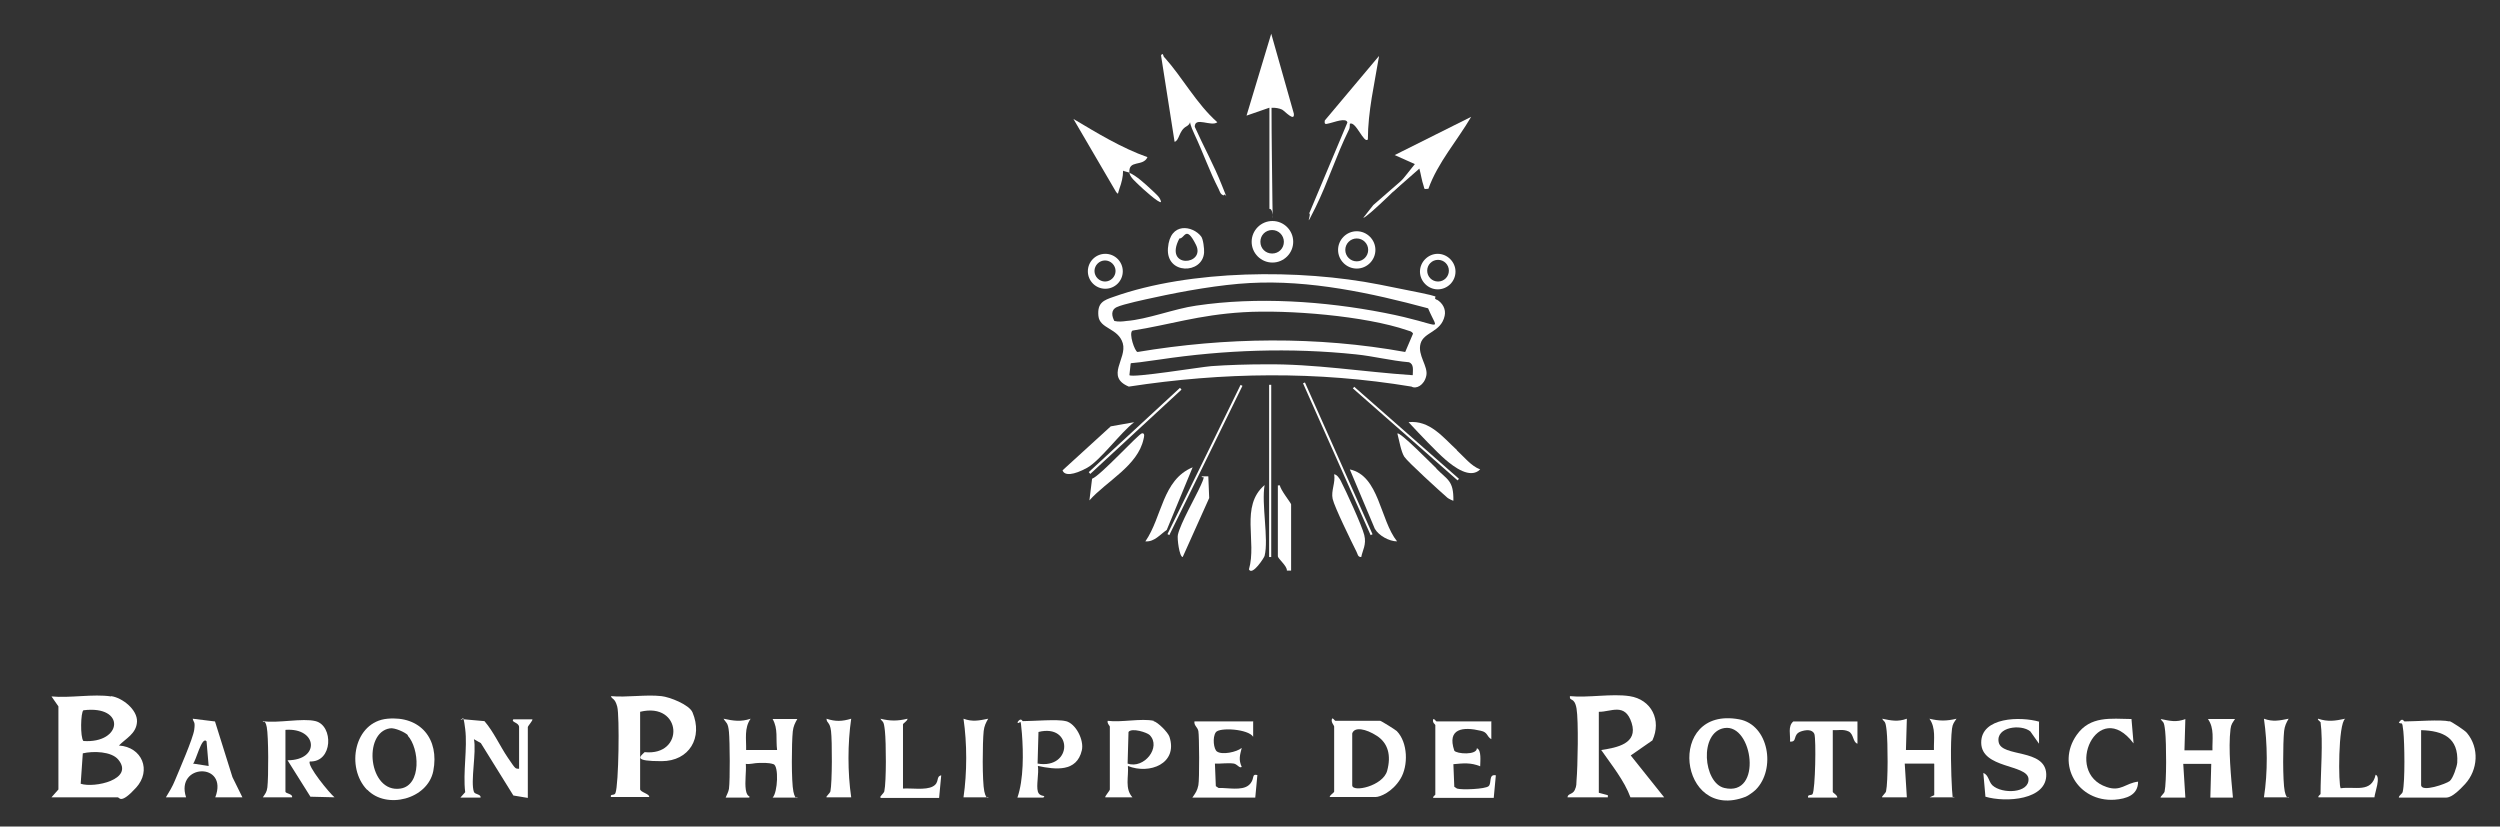 <?xml version="1.0" encoding="UTF-8"?>
<svg id="Calque_1" xmlns="http://www.w3.org/2000/svg" version="1.1" viewBox="0 0 830.3 274.5">
  <rect x="0" y="0" width="830.3" height="274.5" fill="#333333" stroke="none"/>
  <!-- Generator: Adobe Illustrator 29.4.0, SVG Export Plug-In . SVG Version: 2.1.0 Build 152)  -->
  <g>
    <path d="M477.2,99.5c1.9,1.1,3.1,3.2,2.6,5.4-1.2,5.5-6.9,5.3-8,9.2s2.6,7.5,1.9,10.7-3.4,4.5-4.9,3.6c-31.4-5.2-62.6-4.8-93.9,0-7.9-3.3-.5-9.3-2-14.4s-7.7-4.7-8.1-9.1,1.8-5.2,5-6.3c25.6-9.1,61.9-9.3,88.3-4.1s16.1,3.4,19.1,5.1ZM474.3,102.4c-18.9-5.1-39.4-9.5-59.2-8.4-9.7.5-22.2,2.7-31.7,4.8-2.8.6-10.4,2.2-12.5,3.2s-1.6,3.1-.8,4.6c1.3.3,2.7.2,4,0,6.9-.5,16-4.1,23.2-5.1,20.2-3,42.5-1.5,62.5,2.4s18.1,7,14.5-1.5ZM376.1,109.8c-1.3.9.8,7,1.7,7.1,29.3-4.9,59.6-5.3,88.9,0l2.6-6.1c-.5-.9-1.2-.8-1.9-1.1-14-4.8-39.6-6.9-54.5-6s-24.6,4.2-36.8,6.1ZM469.2,124.6c0-1.6.5-3.7-1.3-4.3-5.9-.5-11.7-2-17.5-2.6-21.9-2.3-43.7-1.5-65.2,1.7s-8.6-.4-9.7,1.5l-.4,3.7c1,1,23.5-2.7,27.2-3,5.4-.4,12.4-.6,17.8-.6,16.4-.2,32.6,2.5,48.9,3.6Z" fill="#fff"/>
    <path d="M36.9,231.2c3.7.5,8.8,4.5,8.6,8.5s-3.8,5.6-6,7.9c7.7.5,10.9,8.3,5.7,14s-5.5,3.2-6.1,3.2h-22l2.3-2.6v-27.6s-2.3-3.3-2.3-3.3c6.1.6,13.9-.9,19.8,0ZM27.7,246.1c13,.9,14.2-12,0-10.2-.9.6-1.1,9,0,10.2ZM39.3,252.3c-2.3-2.8-8.4-2.9-11.8-2.1l-.7,10.1c4.5,1.5,17.9-1.4,12.5-8Z" fill="#fff"/>
    <path d="M541.2,231.2c7.3,1.1,10.7,8,7.6,14.7l-7.2,5,11.1,13.9h-11.2c-2-5.5-6.3-10.8-9.7-15.7,5.2-.8,12.3-2.1,10.1-9s-6.9-3.6-10.9-3.7v26.9l3,.8v.7s-13.4,0-13.4,0c.1-1.3,1.7-.9,2.4-2.4s.5-2.1.6-3.2c.4-4.5.7-19.9,0-23.9s-2.4-2.2-2.2-4.1c6.1.6,13.9-.9,19.8,0Z" fill="#fff"/>
    <path d="M219.7,231.2c2.7.3,9.2,2.8,10.3,5.4,3.5,8.3-1,16.2-10.3,16.2s-7.3-1.4-5.6-3c13.4,1.4,12.5-16.8-1.5-13.4v25.7c0,1,3.3,1.6,3,2.6h-12.7c-.3-1.2,1.1-.3,1.5-1.3,1.1-2.7,1.4-25.7.6-28.7s-1.7-2.3-2.1-3.5c5.3.5,11.6-.6,16.8,0Z" fill="#fff"/>
    <path d="M725.8,238.7l-.3,10.5h9.3c-.1-3.6.7-7.3-1.5-10.4h9c-.8,1.2-1.3,1.7-1.5,3.3-.8,6.6.2,16.2.8,22.8h-7.5s.3-11.2.3-11.2h-9.3s.7,11.2.7,11.2h-8.2c-.3-.2,1.2-1.4,1.3-2,.7-3.3.6-16.2.2-20s-.7-2.7-1.5-4.1c3,.6,5.2,1.2,8.2,0Z" fill="#fff"/>
    <path d="M642.3,253.6h-9.7s.7,11.2.7,11.2h-8.2c-.3-.2,1.2-1.4,1.3-2,.7-3.3.6-16.2.2-20s-.7-2.7-1.5-4.1c3,.6,5.2,1.1,8.2,0l-.3,10.4h9.3c-.1-3.6.7-7.3-1.5-10.4,3.3.8,5.7.8,9,0-.8,1.2-1.3,1.7-1.5,3.3-.6,4.7-.3,15.3,0,20.2s.4,1.7.8,2.6h-8.2s1.5-.7,1.5-.7v-10.4Z" fill="#fff"/>
    <path d="M813.5,239.5c.6.1,5.2,3.1,5.8,3.9,4.2,5,3.7,12.3-.6,17s-5.8,4.5-6.7,4.5h-15.3c0-.8,1.2-1.2,1.3-2,.8-3.5.6-16.1.2-20s-.5-2.1-1.5-2.9c1.2-1.9,1.6-.4,1.9-.4,3.6,0,12.1-.7,14.9,0ZM804.1,242.4v18.3c0,2.6,8.4-.4,9.5-1.3s2.4-4.8,2.5-6.1c.5-8.3-4.7-10.6-12-10.8Z" fill="#fff"/>
    <path d="M441.6,264.8c0-.8,1.5-1.5,1.5-1.9v-21.6c0-.4-1.2-1.5-.7-2.6.3-.4.9.7,1.1.7h14.9c.3,0,5.1,3,5.5,3.4,3.7,3.8,3.9,11.5,1.2,15.9s-6.8,6-8.2,6h-15.3ZM449.1,243.6v17.2c0,2.5,10.2.3,11.6-4.8s.3-9.2-3.4-11.6-7.5-3.1-8.2-.8Z" fill="#fff"/>
    <path d="M258.1,249.2c-.5-3.8.4-7.1-1.5-10.4h8.2c-.8,1.4-1.3,2.4-1.5,4.1-.4,3.8-.5,16.7.2,20s1.7,1.8,1.3,2h-8.2c1.7-1.7,2.1-10.5.3-11.1s-3.9-.4-5.1-.4-2.7.5-4.1.3c.2,2.7-.4,5.9,0,8.6s1.7,1.9,1.1,2.6h-7.8c.4-1,.9-1.8,1.1-2.9.4-3,.3-15.7,0-18.9s-.9-2.9-1.8-4.4c3.3.7,5.7,1.1,9,0-2.2,3.1-1.4,6.8-1.5,10.4h10.4Z" fill="#fff"/>
    <path d="M104.8,239.5c6,1.5,5.8,13.7-1.9,13.4-1,1.4,6.6,10.6,8.2,11.9l-8-.2-7.6-12.1c10.9,0,10-10.9-.7-10.1v20.5c0,.7,2.5.7,2.2,1.9h-9.7c.8-1.2,1.3-1.7,1.5-3.3.4-3.3.4-17-.2-20s-1.3-1.2-1.3-2c4.8.8,13.2-1.1,17.5,0Z" fill="#fff"/>
    <path d="M583.1,262.3c-.6.6-2.5,2-3.3,2.3-22.3,8.7-26.7-30.2-2.2-25.7,9.9,1.8,12.3,16.6,5.5,23.4ZM572.7,241.8c-8.5,1.4-7,18.3,0,19.9,12.8,3,9.5-21.4,0-19.9Z" fill="#fff"/>
    <path d="M121.9,262.3c-7.1-7.4-4.3-22.6,6.8-23.6,10.9-1,17.3,6.7,15.2,17.4-1.9,9.4-15.6,12.8-21.9,6.2ZM135.5,244.2c-.9-1-4.5-2.6-6-2.3-9.1,1.4-7.1,21.6,3.5,20,7.1-1.1,6.3-13.4,2.4-17.6Z" fill="#fff"/>
    <path d="M677.2,239.6v7.4c0,0-2.9-4.1-2.9-4.1-3.1-2.5-11.5-1.5-10.5,3.6s15.5,2,15.8,10.6-13.4,9.5-20.2,7.5l-.7-7.9c1.8.7,1.7,2.8,3,4.1,3.2,3,12.4,2.7,12-2.2-.5-4.8-15.6-3.3-15.7-11.9s13.1-8.8,19.3-7Z" fill="#fff"/>
    <path d="M157.4,263c.3.9,2.4.7,2.2,1.9h-6.7s1.6-1.8,1.6-1.8c-.8-6.6.8-14.6,0-21s-.8-2.1-1.5-3.3l7.9.7c3.1,3.6,5.2,8.4,7.8,12.2s2.4,3.6,3.7,3.6v-13.8c0-1.6-2.8-1.6-1.9-2.6h6.3c.3.3-1.5,2.2-1.5,2.6v23.5l-4.8-.8-10.8-17.4-2.3-1.3c.9,4.2-1.2,14.2,0,17.5Z" fill="#fff"/>
    <path d="M495.3,239.5v6c-1.6-.9-1.1-2.3-3.5-2.8-5.9-1.4-11.3-.8-8.8,6.6.7,1.1,7.5,1.6,7.5-.8,1.6.6,1.1,4.4,1.1,6-3.2-1.3-5.6-1-8.9-.7l.3,7.5.9.6c1.5.5,9.4.2,10.5-.8s-.1-4.1,2.4-3.6l-.7,7.5h-20.1c-.2-.5.7-.9.7-1.1v-23.1c0-.2-1.1-.8-.7-1.9.3-.4.9.7,1.1.7h18.3Z" fill="#fff"/>
    <path d="M383.1,239.5c1.4.3,4.8,3.7,5.3,5.2,2.9,8.9-6.6,12.6-13.8,9.7.3,3.6-1.1,7.5,1.5,10.4h-9c-.3-.2,1.5-2.2,1.5-2.6v-20.9c0-.2-1-1.1-.7-1.9,4.4.6,11.2-.9,15.3,0ZM381.8,244.1c-.8-.8-5.9-2.5-7-1l-.3,10.5c5.5,1.9,11.3-5.5,7.3-9.5Z" fill="#fff"/>
    <path d="M416.2,239.5v5.2c-1.6-2.6-11.2-3.2-12.4-1.5s-.7,5.7.4,6.4c1.7,1.2,6.5.2,8.2-1.2-.6,2.4-1.1,3.9,0,6.3-.7.6-1.5-.9-2.6-1.1-2-.3-4.3.1-6.3,0l.3,7.5.9.6c3-.1,7.7,1,10-.9s.7-3.9,2.9-3.4l-.7,7.5h-20.9c1.1-1.6,1.6-2.2,2-4.1s.3-16.6,0-18-1.5-1.8-1.3-3.2h19.4Z" fill="#fff"/>
    <path d="M71.4,239.6l5.8,18.5,3.3,6.7h-9c4.5-11.8-13.4-11.2-9.7,0h-6.7c1.1-1.8,2.2-3.6,3-5.6,1.4-3.4,6-13.9,6.4-16.8s-.2-2.3-.5-3.7l7.3.9ZM68.6,246.2c-1.6-1.9-3.6,6.9-4.5,7.4l5.2.8-.7-8.2Z" fill="#fff"/>
    <path d="M354,239.5c3.3.8,6.1,6.3,5.3,9.7-1.7,7.3-8.7,6.4-14.6,5.2.4,2.4-.6,6.5,0,8.5s3,1,1.8,2h-8.6c2.1-6,2-14.9,1.5-21.3s-.5-2.6-1.5-3.7c1.2-1.8,1.6-.4,1.8-.4,3.4,0,11.6-.7,14.2,0ZM344.6,253.6c11.7,2,11.8-13.4.3-10.5l-.3,10.5Z" fill="#fff"/>
    <path d="M707.9,238.7l.7,8.2c-11.8-15.7-23.5,9.7-8.9,14.5,4.7,1.6,6.2-1.3,10.4-1.8,0,4.5-3.9,5.7-7.8,6-12.2.8-19.5-11.7-12.6-21.5,4.5-6.4,11.3-5.4,18.2-5.3Z" fill="#fff"/>
    <path d="M616.9,239.5v7.5c-1.6-.5-1.2-3.3-3-4.1s-3.5-.3-5.2-.4v20.5c0,.3,1.6,1.1,1.5,1.9h-9.7c-.3-1.2,1.2-.6,1.5-1.2.9-1.6,1.2-18,.6-19.9-.7-1.7-2.9-1.4-4.4-.9-3,1-1.1,3.6-3.7,3.4.2-2.2-.8-5.1,1.1-6.7h21.3Z" fill="#fff"/>
    <path d="M770.6,239.8c0-.2-1.1-.8-.7-1.1,3.3,1.1,5.7.7,9,0-2.4,1.6-2.3,22.3-1.5,23.1,4.7-.7,10.2,1.7,11.6-4.5,1.8.7-.3,6-.4,7.5h-18.6c-.2-.5.7-.9.7-1.1,0-7,.9-17.4,0-23.9Z" fill="#fff"/>
    <path d="M386.7,19c6.1,6.8,10.6,15.4,17.6,21.6-2,1.6-7.5-2-7.5,1.5,2.9,6.5,6.4,12.8,9,19.4s1,2,.7,3.4c-1.2-.2-1.4-1.4-1.8-2.2-3-5.8-5.2-12.2-8-18.1s-.2-4-2.7-2.6-2.3,4.7-3.9,5.1l-4.5-28.7c.7-1.2.7.3,1.1.7Z" fill="#fff"/>
    <path d="M421.5,35.8l-7.5,2.6,8.2-27.2,7.5,26.5c.4,3-3.1-.9-3.9-1.3s-2.3-.7-3.5-.6c0,10.5.2,21,.3,31.5s.7,1.6-1,2.1v-33.6Z" fill="#fff"/>
    <path d="M292.4,264.8c-.3-.2,1.2-1.4,1.3-2,.7-3.3.6-16.2.2-20s-.7-2.7-1.5-4.1c3.3.8,5.7.8,9,0,0,.8-1.5,1.5-1.5,1.9v21.3c2.8-.2,7.5.6,9.9-.7s.9-3.3,2.8-3.7l-.7,7.5h-19.4Z" fill="#fff"/>
    <path d="M458,18.7c-1.5,9.1-3.7,18.3-3.7,27.6-1.3,1.6-4-6.2-6-5.2,0,.7,0,1.6-.4,2.2-4.1,8.3-6.9,17.3-11,25.6s-1.1,1.8-2.1,2l12.7-30.2c-.3-1.8-4.7,0-5.8.2s-2,.8-1.7-.9l17.9-21.3Z" fill="#fff"/>
    <path d="M488.6,38.8c-4.6,7.9-11.1,15.2-14.2,23.9-1.8.2-1.2,0-1.6-1-.6-1.7-.9-3.9-1.4-5.7l-9,7.9,7.5-9.4-6.7-3,25.4-12.7Z" fill="#fff"/>
    <path d="M375.2,57.4c-.7-.3-1.5-.4-2.2-.7,0,2-.5,4-1.2,5.9s-.2,2.1-1.1,1.2l-14.2-24.3c7.9,4.7,15.9,9.6,24.6,12.7-1.5,3.3-6.4.7-6,5.2,2.1.8,5.4,3.8,7.2,5.5s3.1,2.7,3.3,4.2c-.6.6-6.5-4.8-7.2-5.5-1.2-1.2-3.1-2.7-3.3-4.2Z" fill="#fff"/>
    <path d="M760.1,238.7c-.8,1.4-1.3,2.4-1.5,4.1-.4,3.8-.5,16.7.2,20s1.7,1.8,1.3,2h-8.2c1.3-8.3,1.2-17.8,0-26.1,3,1.1,5.2.6,8.2,0Z" fill="#fff"/>
    <path d="M282.7,238.7c-1.2,8.2-1.2,17.9,0,26.1h-8.2c-.3-.2,1.2-1.4,1.3-2,.6-2.9.6-16.8.2-20s-1.4-2.4-1.5-4.1c3,1,5.2.9,8.2,0Z" fill="#fff"/>
    <path d="M328.2,238.7c-.8,1.4-1.3,2.4-1.5,4.1-.4,3.8-.5,16.7.2,20s1.7,1.8,1.3,2h-8.2c1.2-8.2,1.2-17.9,0-26.1,3,1.1,5.2.6,8.2,0Z" fill="#fff"/>
    <path d="M483.8,149.5c2.4,2.2,4.8,5.3,7.8,6.4-3.3,3.3-8.7-.8-11.6-3.3s-8.5-8.4-12.2-12.4c7.1-.7,11.4,5,16.1,9.3Z" fill="#fff"/>
    <path d="M477,155.6c3.7,3.8,5.8,3.9,5.7,10.7,0,.1-1.7-.7-2-1-2.3-2-13.2-11.9-14.3-13.6s-1.7-5.5-2.3-7.7c.7-.9,11.9,10.6,13,11.6Z" fill="#fff"/>
    <path d="M376.7,140.2c-4.5,3.4-11.3,12.8-15.7,15.2s-7.5,2.7-8.1.8l16-14.6,7.9-1.4Z" fill="#fff"/>
    <path d="M420,184.6c0,.4-4.1,6.8-5.2,4.5,2.7-9.3-3-21,5.2-28-1.1,6.2,1.4,18,0,23.5Z" fill="#fff"/>
    <path d="M401.3,158.1l.3,7.3-8.8,19.6c-1.1,0-1.9-6.2-1.6-7.4.9-3.9,5.7-12.2,7.6-16.4s.4-2,.3-3h2.2Z" fill="#fff"/>
    <path d="M452,185c-1.1,0-1.1-1.1-1.5-1.8-1.6-3.2-7.3-14.8-7.9-17.5s1-5.4.5-8.2c1,.2,1.6,1.2,2.1,2,1.8,3.5,7.1,15,7.9,18.2s-.6,5.1-1,7.3Z" fill="#fff"/>
    <path d="M464,179.8c-2.6,0-6.1-1.9-7.4-4.2l-8.3-19.7c9.8,2.1,10,16.8,15.7,23.9Z" fill="#fff"/>
    <path d="M380.4,179.8c5.6-8.1,5.6-20.4,15.7-24.6l-8.6,20.8c-2.2,1.5-4.1,4-7,3.8Z" fill="#fff"/>
    <path d="M361.8,166.3l.9-7.3c2.8-1,15.5-15,16.6-15.1s.6,1.4.5,1.9c-1.9,8.9-12.2,13.9-18,20.4Z" fill="#fff"/>
    <path d="M428.9,189.5h-1.5c.1-1.6-3-3.9-3-4.8v-23.5h.7c0,1.3,3.7,5.9,3.7,6.3v22Z" fill="#fff"/>
    <path d="M429.5,80.3c0,3.8-3.1,6.9-6.9,6.9s-6.9-3.1-6.9-6.9,3.1-6.9,6.9-6.9,6.9,3.1,6.9,6.9ZM426.4,80.3c0-2.1-1.7-3.9-3.9-3.9s-3.9,1.7-3.9,3.9,1.7,3.9,3.9,3.9,3.9-1.7,3.9-3.9Z" fill="#fff"/>
    <path d="M398.9,78.5c.7.8,1.1,4.2,1,5.4-.5,7.2-12.7,7.4-12-1.5s8.3-7.4,11-3.9ZM391.7,79.2c-5.4,10.2,8.9,8.9,5.5,2.1s-3.7-2-5.5-2.1Z" fill="#fff"/>
    <path d="M456.8,83c0,3.4-2.8,6.2-6.2,6.2s-6.2-2.8-6.2-6.2,2.8-6.2,6.2-6.2,6.2,2.8,6.2,6.2ZM454.4,83c0-2.1-1.7-3.8-3.8-3.8s-3.8,1.7-3.8,3.8,1.7,3.8,3.8,3.8,3.8-1.7,3.8-3.8Z" fill="#fff"/>
    <path d="M483.4,90.2c0,3.3-2.7,5.9-5.9,5.9s-5.9-2.7-5.9-5.9,2.7-5.9,5.9-5.9,5.9,2.7,5.9,5.9ZM481.2,89.9c0-2-1.6-3.6-3.6-3.6s-3.6,1.6-3.6,3.6,1.6,3.6,3.6,3.6,3.6-1.6,3.6-3.6Z" fill="#fff"/>
    <path d="M372.9,90.1c0,3.2-2.6,5.8-5.8,5.8s-5.8-2.6-5.8-5.8,2.6-5.8,5.8-5.8,5.8,2.6,5.8,5.8ZM370.5,90c0-1.9-1.6-3.5-3.5-3.5s-3.5,1.6-3.5,3.5,1.6,3.5,3.5,3.5,3.5-1.6,3.5-3.5Z" fill="#fff"/>
    <rect x="421.5" y="127.8" width=".7" height="57.2" fill="#fff"/>
    <path d="M469.2,56.7c-.6,1.5-15.8,16.2-16.4,15.6l3.3-4.2,13.1-11.4Z" fill="#fff"/>
  </g>
  <path d="M388,178.8" fill="#fff"/>
  <path d="M412.1,129.1" fill="#fff"/>
  <polygon points="392.4 129.4 362.1 157.4 361.6 156.8 391.9 128.8 392.4 129.4" fill="#fff"/>
  <rect x="400" y="125" width=".7" height="55.2" transform="translate(107.8 -160.4) rotate(26.1)" fill="#fff"/>
  <rect x="444" y="125" width=".7" height="55.2" transform="translate(-23.7 193.7) rotate(-24)" fill="#fff"/>
  <rect x="466.6" y="120.8" width=".7" height="46.3" transform="translate(50.6 399.8) rotate(-48.7)" fill="#fff"/>
</svg>